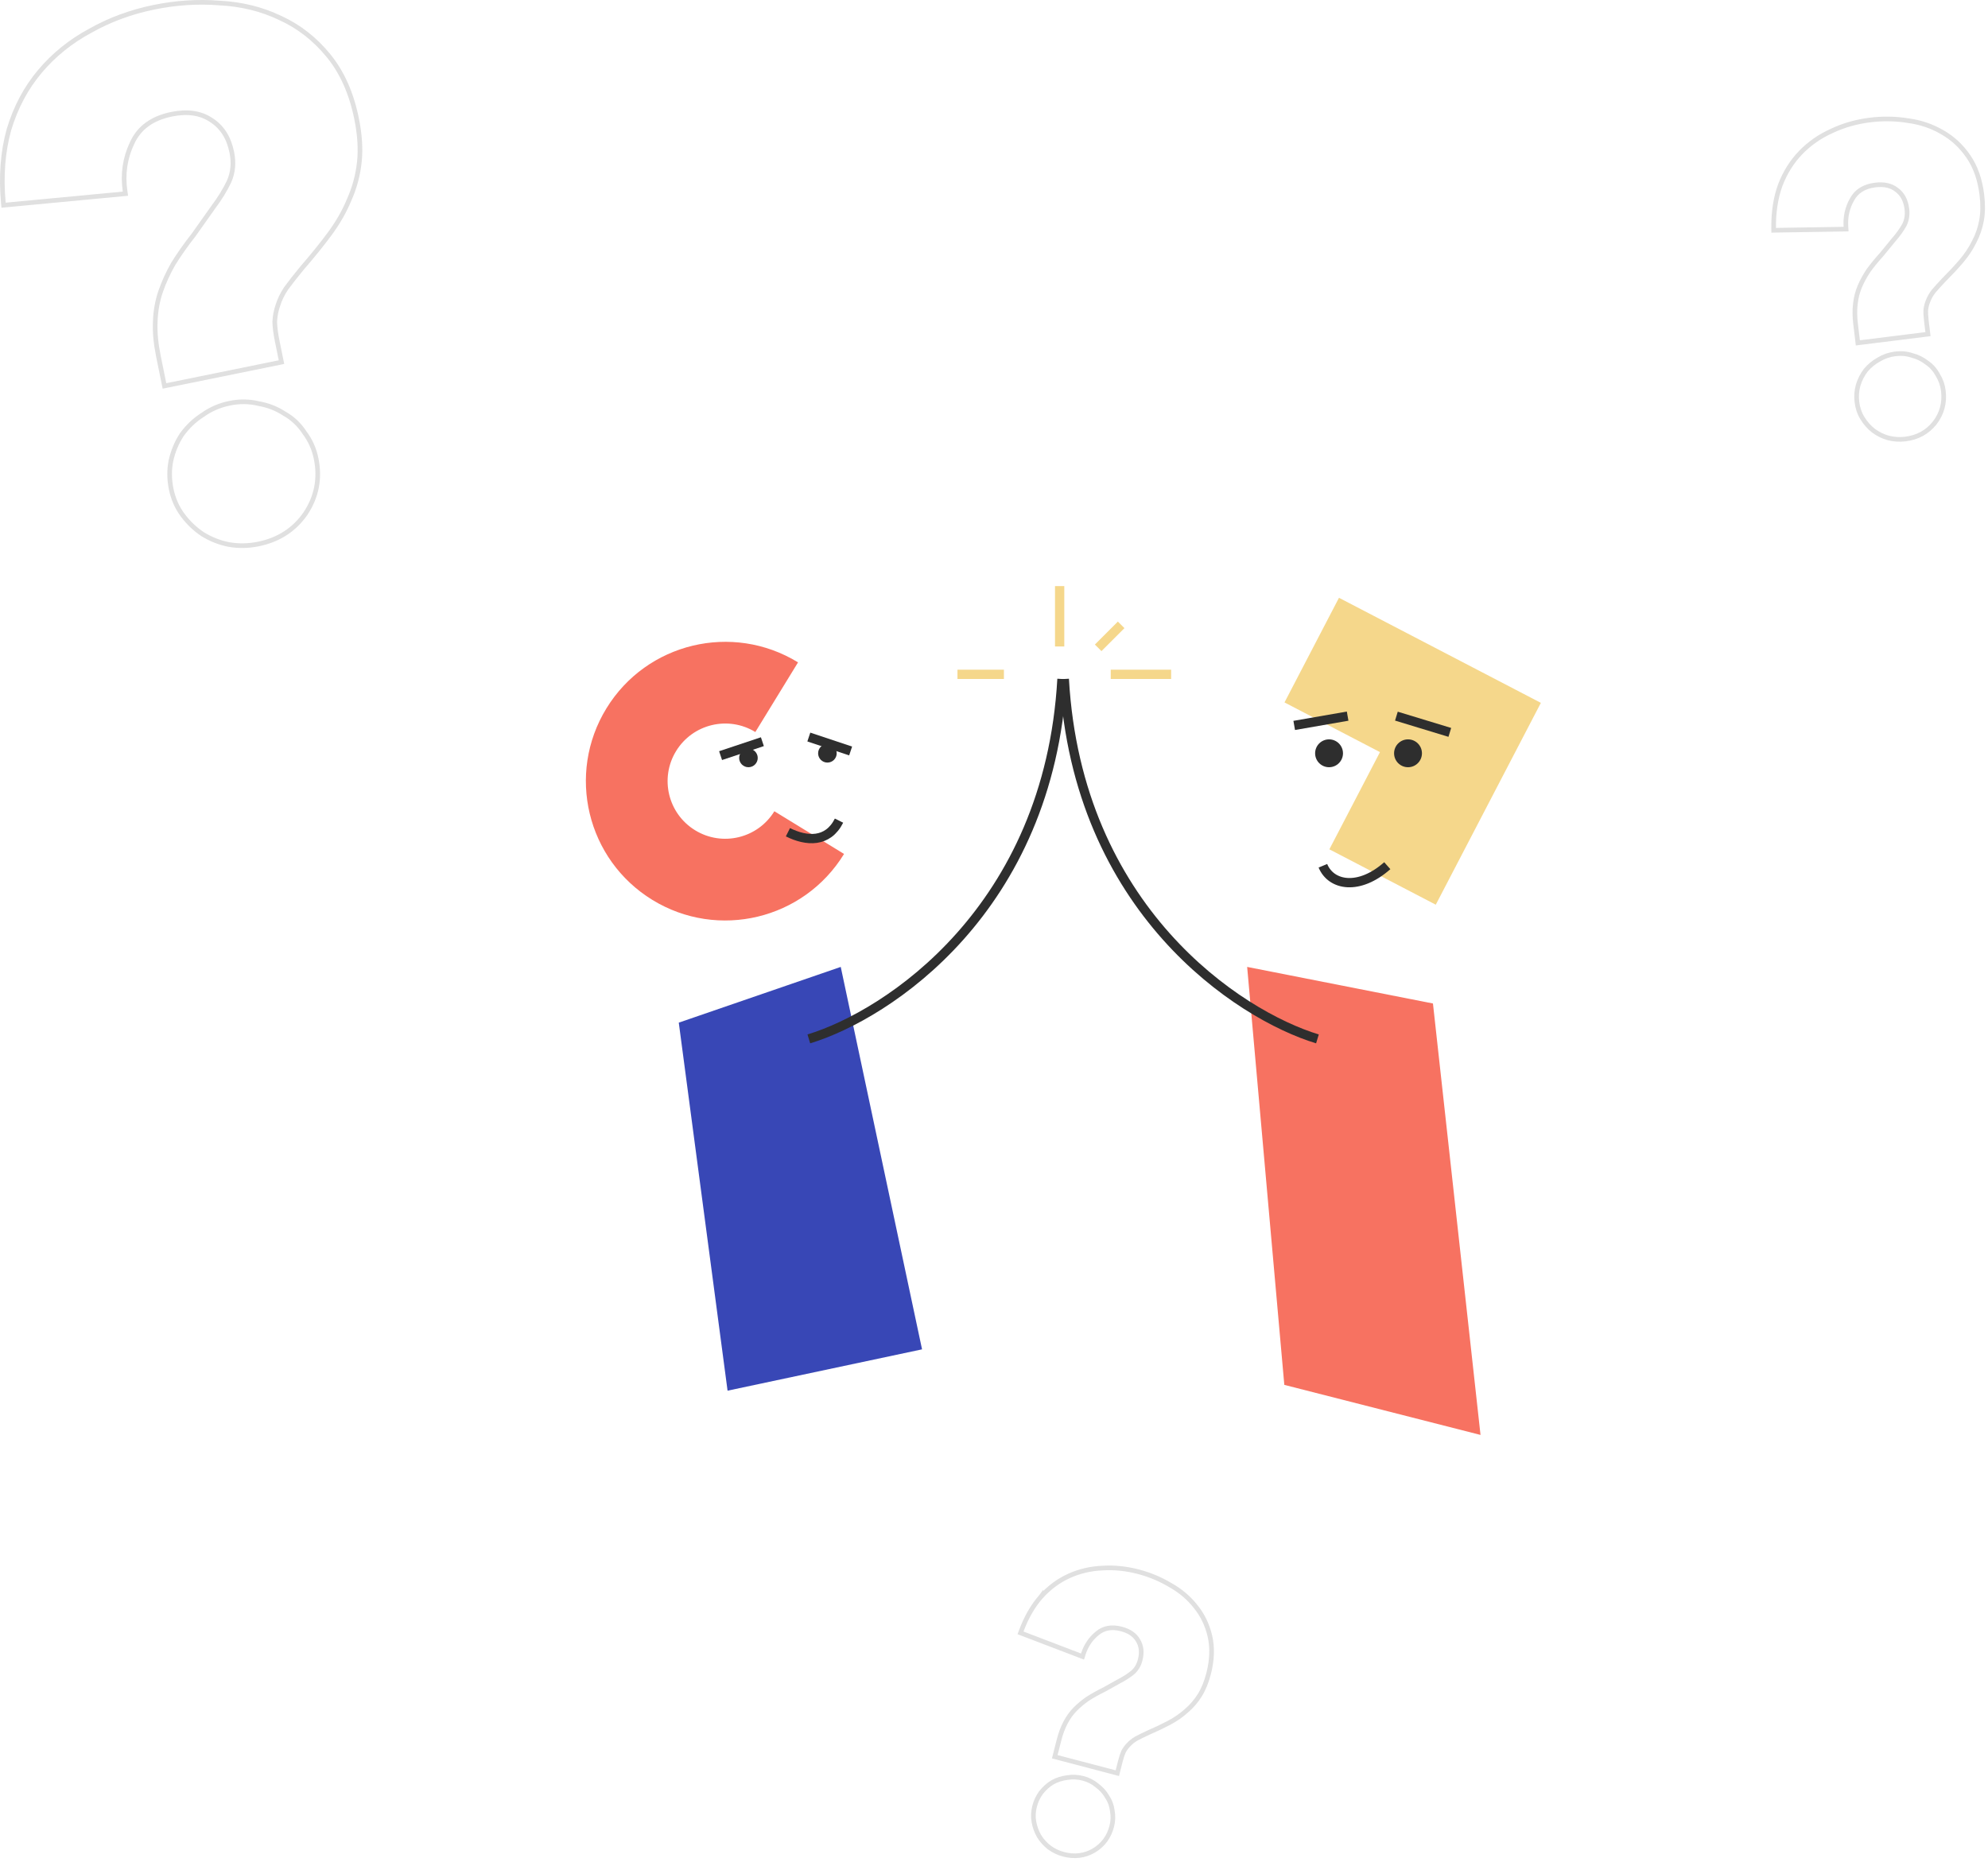 <svg width="428" height="401" viewBox="0 0 428 401" fill="none" xmlns="http://www.w3.org/2000/svg">
<line x1="228.134" y1="139.208" x2="228.134" y2="126.208" stroke="#F5D78B" stroke-width="2"/>
<line x1="236.427" y1="139.501" x2="241.377" y2="134.552" stroke="#F5D78B" stroke-width="2"/>
<line x1="239.134" y1="145.208" x2="252.134" y2="145.208" stroke="#F5D78B" stroke-width="2"/>
<line x1="206.134" y1="145.208" x2="216.134" y2="145.208" stroke="#F5D78B" stroke-width="2"/>
<path fill-rule="evenodd" clip-rule="evenodd" d="M130.559 152.534C139.216 138.408 157.685 133.973 171.811 142.629L162.618 157.63C162.618 157.63 162.618 157.63 162.618 157.63C156.776 154.05 149.139 155.884 145.559 161.725C141.979 167.567 143.813 175.205 149.654 178.785C155.496 182.365 163.134 180.531 166.714 174.689C166.714 174.689 166.714 174.689 166.714 174.689L181.716 183.882L181.896 183.589C181.837 183.687 181.777 183.786 181.717 183.884C173.06 198.011 154.59 202.445 140.463 193.788C126.336 185.131 121.902 166.661 130.559 152.534Z" fill="#F77261"/>
<path d="M155.135 162.709L164.135 159.709" stroke="#2E2E2E" stroke-width="2"/>
<path d="M174.135 158.708L183.135 161.708" stroke="#2E2E2E" stroke-width="2"/>
<path d="M169.635 179.209C173.635 181.209 178.235 181.509 180.635 176.709" stroke="#2E2E2E" stroke-width="2"/>
<path d="M146.135 220.209L181.005 208.208L198.51 290.559L156.639 299.459L146.135 220.209Z" fill="#3847B6"/>
<path d="M174.135 223.709C191.135 218.542 225.835 195.809 228.635 146.209" stroke="#2E2E2E" stroke-width="2"/>
<circle cx="161.134" cy="163.209" r="2" fill="#2E2E2E"/>
<circle cx="178.134" cy="162.209" r="2" fill="#2E2E2E"/>
<path fill-rule="evenodd" clip-rule="evenodd" d="M309.11 194.811L331.736 151.348L288.272 128.722L276.542 151.256L297.097 161.956L286.202 182.886L309.11 194.811Z" fill="#F5D78B"/>
<circle cx="286.134" cy="162.209" r="3" fill="#2E2E2E"/>
<circle cx="303.134" cy="162.209" r="3" fill="#2E2E2E"/>
<path d="M276.503 298.209L318.743 308.987L308.503 216.086L268.503 208.209L276.503 298.209Z" fill="#F77261"/>
<path d="M284.808 186.43C286.594 190.742 292.588 191.797 298.672 186.411" stroke="#2E2E2E" stroke-width="2"/>
<path d="M283.634 223.708C266.634 218.542 231.934 195.808 229.134 146.208" stroke="#2E2E2E" stroke-width="2"/>
<path d="M278.634 156.208L290.134 154.208" stroke="#2E2E2E" stroke-width="2"/>
<path d="M312.134 157.708L300.634 154.208" stroke="#2E2E2E" stroke-width="2"/>
<path d="M422.197 56.311L422.198 56.31C423.344 54.965 424.273 53.578 424.981 52.15C425.753 50.709 426.291 49.17 426.597 47.534C426.905 45.883 426.93 44.027 426.681 41.97C426.289 38.727 425.331 35.969 423.791 33.716C422.265 31.484 420.384 29.734 418.149 28.474C415.916 27.159 413.432 26.324 410.702 25.965C408.036 25.54 405.325 25.5 402.57 25.843C399.63 26.21 396.89 26.993 394.353 28.195C391.803 29.338 389.58 30.886 387.687 32.838C385.787 34.797 384.316 37.146 383.271 39.877L383.271 39.877L383.268 39.886C382.282 42.617 381.814 45.685 381.852 49.082L381.858 49.584L382.36 49.576L396.921 49.345L397.447 49.336L397.412 48.812C397.273 46.689 397.709 44.743 398.717 42.96L398.717 42.96L398.721 42.953C399.682 41.187 401.316 40.139 403.717 39.84C405.669 39.596 407.191 39.966 408.346 40.881L408.346 40.882L408.356 40.889C409.574 41.805 410.311 43.156 410.534 45.004C410.693 46.318 410.493 47.48 409.951 48.509C409.366 49.542 408.628 50.57 407.736 51.59L407.731 51.596L407.726 51.602L405.095 54.809C404.009 56.007 403.067 57.159 402.27 58.265L402.265 58.272L402.26 58.279C401.519 59.387 400.903 60.513 400.413 61.659C399.916 62.822 399.593 64.088 399.442 65.453C399.283 66.762 399.305 68.228 399.501 69.848L399.923 73.334L399.983 73.832L400.481 73.77L414.582 72.013L415.077 71.951L415.017 71.457L414.728 69.071C414.613 68.118 414.576 67.322 414.611 66.676C414.698 65.971 414.875 65.317 415.14 64.712L415.144 64.703L415.148 64.693C415.408 64.028 415.785 63.37 416.284 62.719C416.863 62.037 417.581 61.244 418.439 60.339C419.863 58.915 421.116 57.572 422.197 56.311ZM416.507 91.094L416.508 91.094L416.513 91.087C418.075 89.058 418.701 86.742 418.389 84.168C418.241 82.94 417.846 81.805 417.204 80.766C416.617 79.662 415.827 78.768 414.835 78.095C413.906 77.362 412.845 76.842 411.657 76.534C410.503 76.151 409.288 76.042 408.02 76.2C406.749 76.358 405.57 76.767 404.486 77.425C403.402 78.018 402.466 78.788 401.68 79.734L401.674 79.741L401.669 79.749C400.942 80.693 400.397 81.776 400.032 82.99L400.032 82.99L400.028 83.004C399.715 84.16 399.633 85.353 399.781 86.576C399.937 87.867 400.338 89.039 400.987 90.084C401.624 91.112 402.406 91.994 403.332 92.728L403.339 92.734L403.347 92.74C404.333 93.464 405.395 93.987 406.532 94.304L406.532 94.304L406.542 94.307C407.741 94.616 408.976 94.69 410.241 94.533C412.835 94.21 414.935 93.063 416.507 91.094Z" stroke="#E0E0E0"/>
<path d="M251.695 370.974L251.696 370.973C253.111 370.22 254.355 369.359 255.426 368.386C256.555 367.424 257.519 366.298 258.318 365.013C259.124 363.714 259.755 362.146 260.221 360.317C260.955 357.432 261.051 354.766 260.486 352.329C259.927 349.917 258.908 347.793 257.427 345.965C255.968 344.092 254.137 342.541 251.941 341.311C249.823 340.046 247.54 339.093 245.093 338.45C242.482 337.764 239.902 337.499 237.356 337.658C234.819 337.763 232.424 338.322 230.176 339.337C227.919 340.356 225.898 341.852 224.113 343.816L224.113 343.815L224.107 343.823C222.372 345.807 220.966 348.251 219.882 351.145L219.707 351.61L220.172 351.787L232.563 356.521L233.06 356.711L233.219 356.204C233.795 354.367 234.797 352.875 236.227 351.714L236.227 351.714L236.234 351.709C237.61 350.552 239.318 350.218 241.435 350.775C243.158 351.227 244.314 352.05 244.984 353.206L244.984 353.206L244.991 353.217C245.714 354.395 245.893 355.777 245.478 357.406C245.183 358.565 244.637 359.472 243.851 360.151C243.02 360.826 242.062 361.444 240.975 362.005L240.968 362.008L240.962 362.012L237.685 363.836C236.372 364.483 235.195 365.14 234.157 365.809L234.15 365.813L234.143 365.818C233.15 366.507 232.256 367.254 231.463 368.061C230.657 368.881 229.966 369.848 229.388 370.957C228.822 372.016 228.358 373.268 227.991 374.708L227.204 377.803L227.081 378.284L227.561 378.41L240.065 381.696L240.552 381.824L240.676 381.335L241.215 379.218C241.43 378.374 241.659 377.691 241.899 377.159C242.202 376.596 242.563 376.107 242.982 375.689L242.989 375.682L242.996 375.674C243.43 375.203 243.96 374.777 244.592 374.397C245.304 374.017 246.17 373.589 247.192 373.114C248.864 372.39 250.366 371.676 251.695 370.974ZM235.467 398.499L235.467 398.499L235.475 398.495C237.474 397.298 238.772 395.537 239.357 393.241C239.635 392.145 239.674 391.044 239.472 389.942C239.337 388.803 238.96 387.774 238.339 386.864C237.791 385.925 237.061 385.122 236.155 384.456C235.3 383.738 234.303 383.232 233.173 382.935C232.041 382.637 230.902 382.583 229.763 382.774C228.646 382.91 227.595 383.248 226.614 383.786L226.606 383.79L226.598 383.795C225.667 384.352 224.846 385.089 224.135 385.999L224.135 385.999L224.127 386.01C223.478 386.888 223.015 387.876 222.737 388.968C222.444 390.12 222.398 391.254 222.604 392.365C222.807 393.455 223.18 394.471 223.725 395.41L223.729 395.418L223.734 395.425C224.333 396.376 225.063 397.182 225.924 397.838L225.924 397.839L225.932 397.844C226.849 398.515 227.874 398.999 229.001 399.295C231.312 399.902 233.478 399.641 235.467 398.499Z" stroke="#E0E0E0"/>
<path d="M70.978 50.358L70.979 50.357C72.772 47.922 74.182 45.45 75.206 42.942C76.335 40.407 77.053 37.737 77.36 34.934C77.668 32.115 77.466 28.977 76.763 25.524C75.656 20.08 73.645 15.555 70.714 11.969C67.799 8.403 64.346 5.704 60.354 3.882C56.352 1.961 51.979 0.885 47.241 0.648C42.596 0.287 37.925 0.586 33.226 1.542C28.213 2.562 23.603 4.261 19.401 6.641C15.174 8.92 11.562 11.839 8.572 15.398C5.575 18.963 3.362 23.133 1.931 27.899L1.931 27.899L1.928 27.909C0.599 32.661 0.2 37.923 0.721 43.687L0.766 44.187L1.266 44.14L26.482 41.757L27.006 41.708L26.93 41.187C26.393 37.514 26.896 34.061 28.436 30.813L28.436 30.813L28.44 30.806C29.924 27.535 32.727 25.456 36.947 24.598C40.371 23.901 43.17 24.326 45.398 25.8L45.398 25.8L45.409 25.807C47.743 27.268 49.248 29.567 49.899 32.768C50.364 35.055 50.17 37.143 49.334 39.048C48.446 40.92 47.292 42.798 45.868 44.682L45.863 44.689L45.859 44.695L41.723 50.539C40.005 52.728 38.533 54.816 37.307 56.803L37.303 56.811L37.299 56.818C36.173 58.794 35.265 60.782 34.577 62.783C33.883 64.804 33.499 66.977 33.422 69.299C33.324 71.523 33.555 73.997 34.108 76.716L35.308 82.615L35.408 83.105L35.898 83.005L60.112 78.078L60.602 77.979L60.502 77.489L59.681 73.453C59.35 71.823 59.175 70.442 59.149 69.304C59.206 68.052 59.432 66.873 59.823 65.766L59.826 65.756L59.829 65.746C60.202 64.536 60.784 63.327 61.582 62.12C62.501 60.867 63.646 59.405 65.019 57.734C67.293 55.111 69.28 52.652 70.978 50.358ZM65.783 110.566L65.783 110.566L65.788 110.559C68.17 106.96 68.928 103.011 68.059 98.744C67.646 96.712 66.827 94.87 65.602 93.223C64.462 91.454 63.008 90.073 61.244 89.087C59.573 87.984 57.704 87.256 55.642 86.899C53.644 86.415 51.576 86.392 49.445 86.826C47.312 87.26 45.368 88.099 43.619 89.343C41.855 90.479 40.367 91.893 39.157 93.581L39.152 93.589L39.147 93.597C38.039 95.27 37.256 97.153 36.795 99.24L36.795 99.24L36.792 99.253C36.413 101.226 36.431 103.229 36.843 105.257C37.278 107.394 38.11 109.293 39.343 110.946C40.562 112.582 42.007 113.954 43.675 115.058L43.682 115.063L43.69 115.068C45.462 116.148 47.332 116.879 49.3 117.258L49.3 117.258L49.309 117.259C51.383 117.616 53.485 117.576 55.613 117.143C59.975 116.256 63.376 114.063 65.783 110.566Z" stroke="#E0E0E0"/>
</svg>
